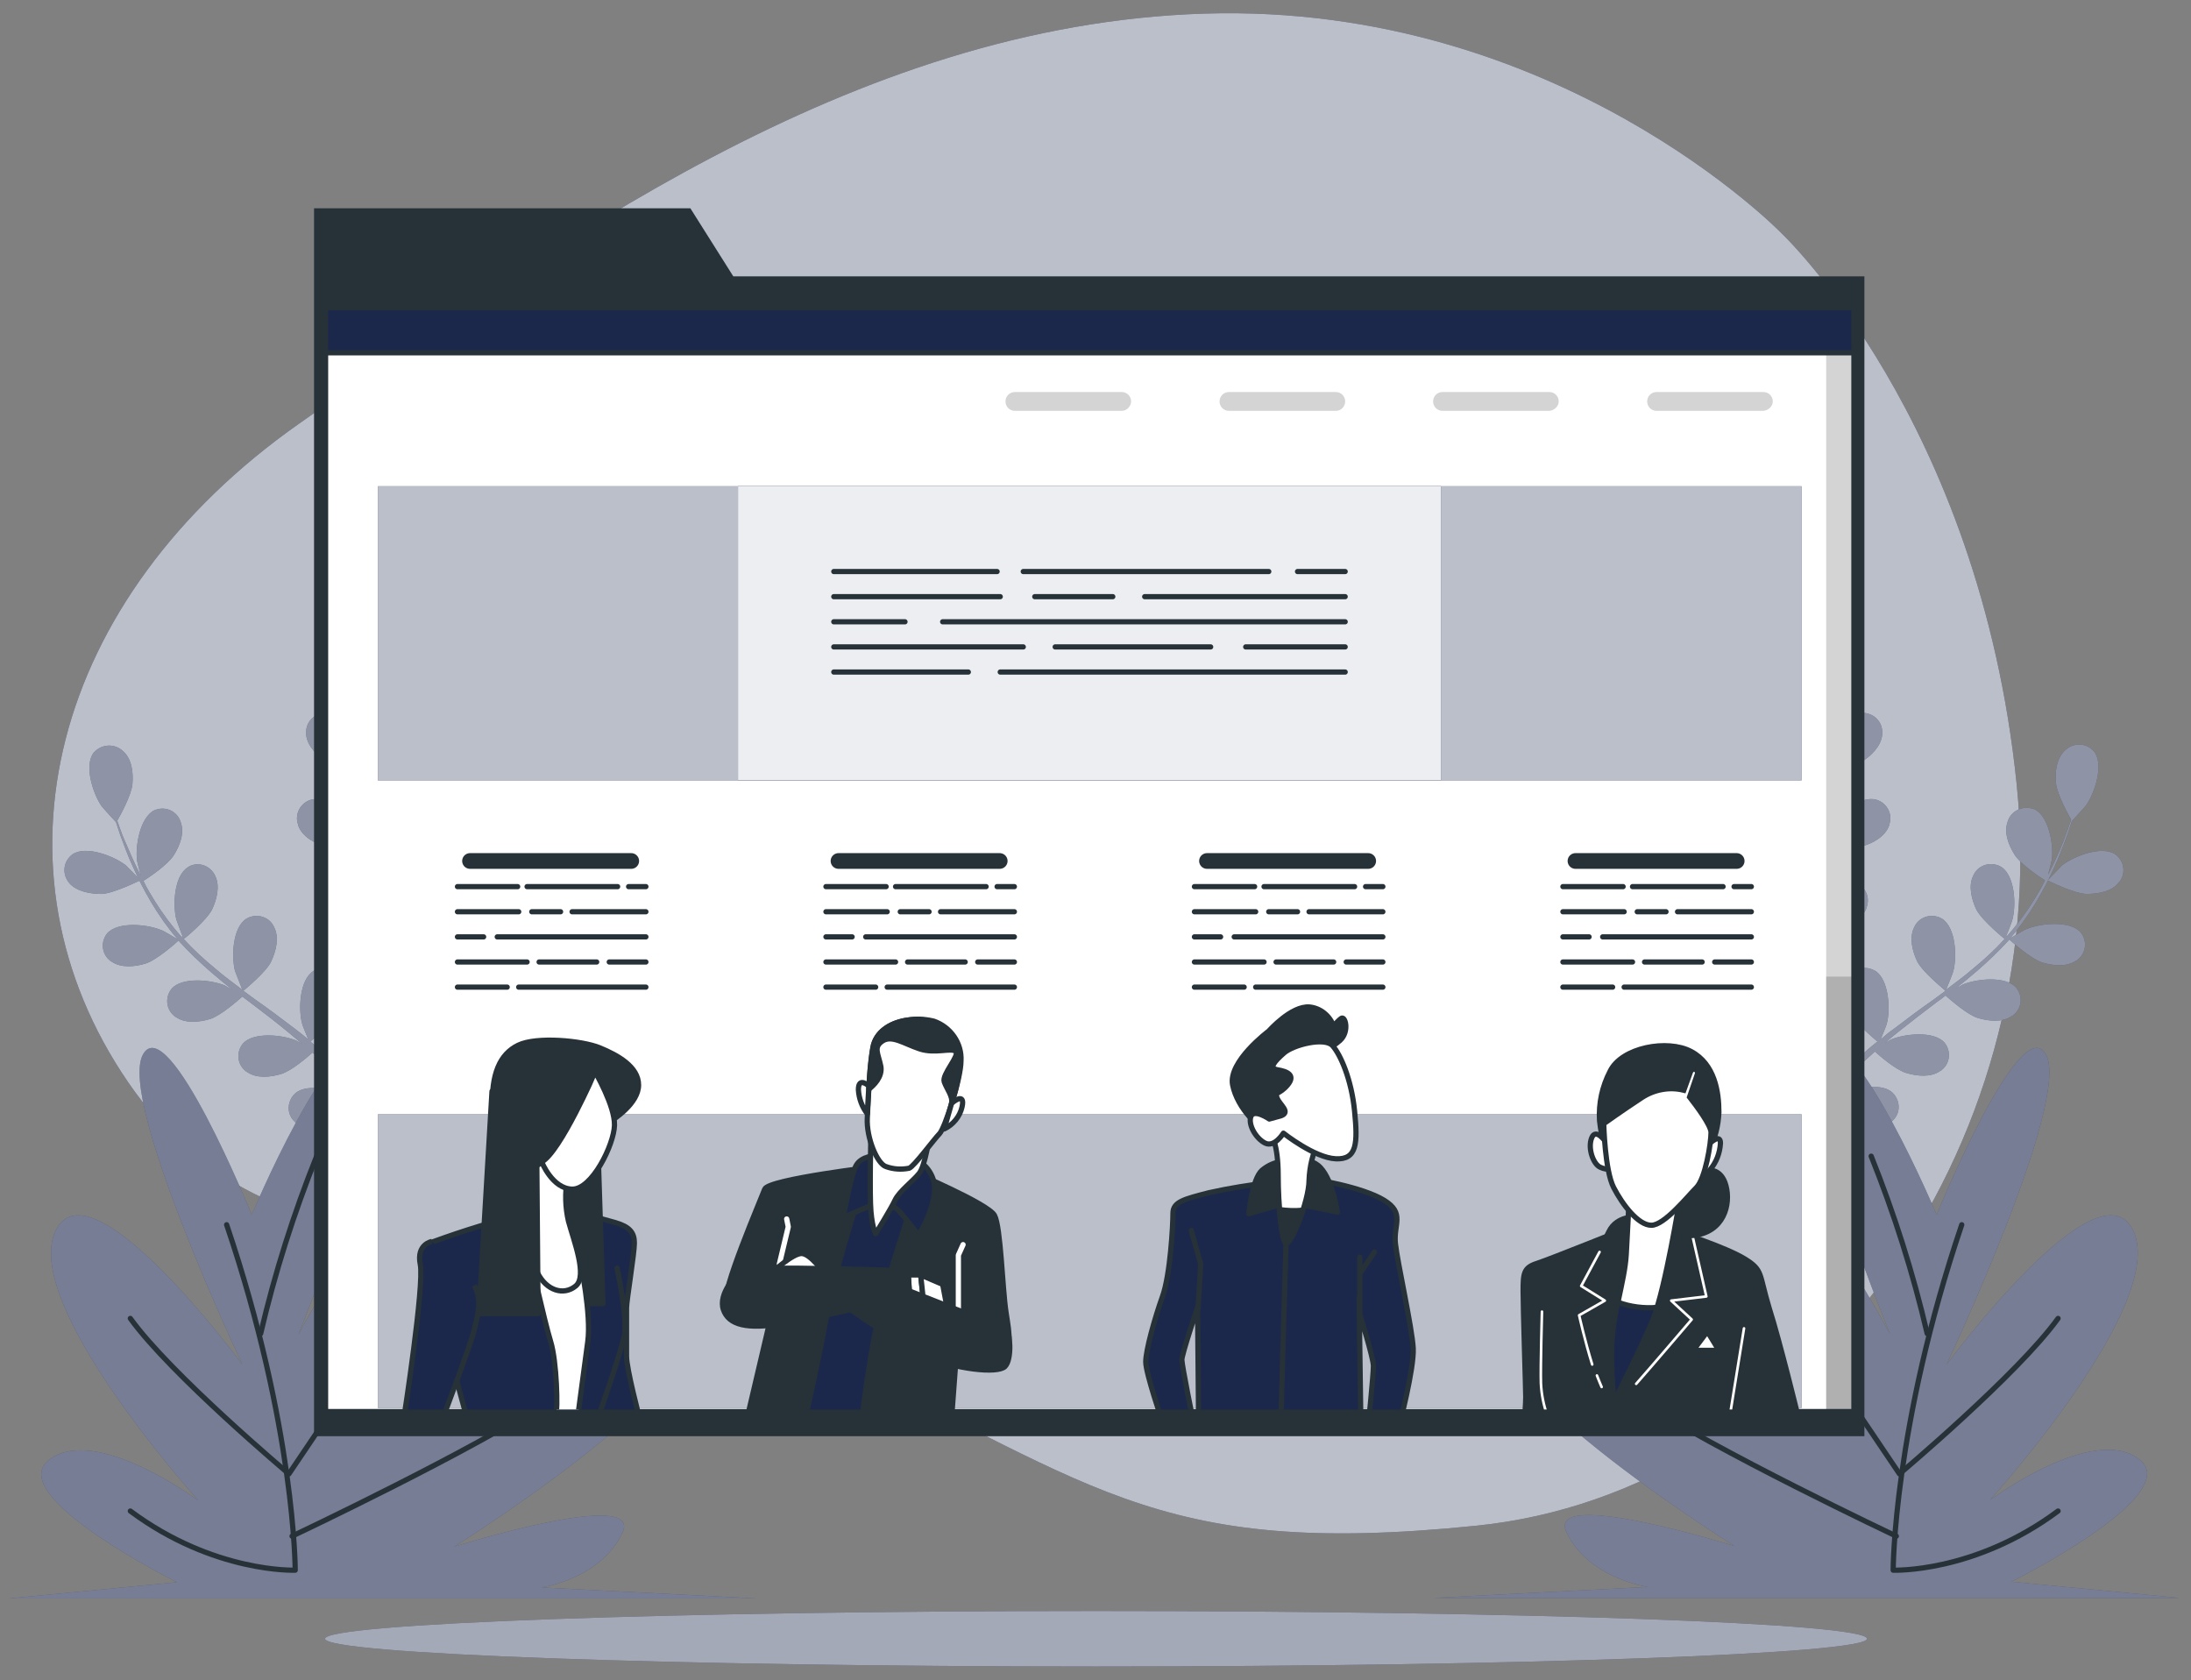 <?xml version="1.0" encoding="utf-8"?>
<!-- Generator: Adobe Illustrator 26.0.1, SVG Export Plug-In . SVG Version: 6.00 Build 0)  -->
<svg version="1.1" id="Layer_1" xmlns="http://www.w3.org/2000/svg" xmlns:xlink="http://www.w3.org/1999/xlink" x="0px" y="0px"
	 viewBox="0 0 418.6 321" style="enable-background:new 0 0 418.6 321;" xml:space="preserve">
<rect x="0" y="0" width="418.6" height="321" fill="#808080" stroke="none"/>
<style type="text/css">
	.st0{fill:#1C274C;}
	.st1{opacity:0.7;fill:#FFFFFF;enable-background:new    ;}
	.st2{opacity:0.6;fill:#FFFFFF;enable-background:new    ;}
	.st3{opacity:0.5;}
	.st4{fill:#FFFFFF;}
	.st5{opacity:0.4;fill:#FFFFFF;enable-background:new    ;}
	.st6{fill:none;stroke:#263238;stroke-linecap:round;stroke-linejoin:round;}
	.st7{fill:#263238;}
	.st8{clip-path:url(#SVGID_00000004508974975129193110000018114274811732532107_);}
	.st9{opacity:0.17;enable-background:new    ;}
	.st10{fill:#1C274C;stroke:#263238;stroke-miterlimit:10;}
	.st11{opacity:0.17;}
	.st12{fill:none;stroke:#263238;stroke-width:3;stroke-linecap:round;stroke-linejoin:round;}
	.st13{opacity:0.92;fill:#FFFFFF;enable-background:new    ;}
	.st14{clip-path:url(#SVGID_00000044869615090640985950000007961340283424576929_);}
	.st15{fill:#263238;stroke:#263238;stroke-linecap:round;stroke-linejoin:round;}
	.st16{fill:none;stroke:#FFFFFF;stroke-width:0.5;stroke-linecap:round;stroke-linejoin:round;}
	.st17{fill:#FFFFFF;stroke:#263238;stroke-miterlimit:10;}
	.st18{fill:#263238;stroke:#263238;stroke-miterlimit:10;}
	.st19{fill:#FFFFFF;stroke:#263238;stroke-linecap:round;stroke-linejoin:round;}
	.st20{clip-path:url(#SVGID_00000163063292214604882960000007897726667057634751_);}
	.st21{clip-path:url(#SVGID_00000136399640770703887560000011798850523592905894_);}
	.st22{fill:none;stroke:#FFFFFF;stroke-linecap:round;stroke-linejoin:round;}
	.st23{clip-path:url(#SVGID_00000016057749160283724970000012125237762235310002_);}
</style>
<g id="freepik--background-simple--inject-147">
	<path class="st0" d="M340.4,44.6c0,0-42.7-44.1-110.3-42S104.9,47.4,57.2,80.9s-60.5,85.4-32.7,125.9s71.9,23.5,128.1,49.8
		s66.8,41.3,129.5,34.9s110.3-71.9,103.2-141.6S340.4,44.6,340.4,44.6z"/>
	<path class="st1" d="M340.4,44.6c0,0-42.7-44.1-110.3-42S104.9,47.4,57.2,80.9s-60.5,85.4-32.7,125.9s71.9,23.5,128.1,49.8
		s66.8,41.3,129.5,34.9s110.3-71.9,103.2-141.6S340.4,44.6,340.4,44.6z"/>
</g>
<g id="freepik--Shadow--inject-147">
	<path class="st0" d="M356.7,313.1c0,2.9-66,5.3-147.3,5.3S62.1,316,62.1,313.1s66-5.3,147.3-5.3S356.7,310.1,356.7,313.1z"/>
	<path class="st2" d="M356.7,313.1c0,2.9-66,5.3-147.3,5.3S62.1,316,62.1,313.1s66-5.3,147.3-5.3S356.7,310.1,356.7,313.1z"/>
</g>
<g id="freepik--Plants--inject-147">
	<path class="st0" d="M70.1,147.5c0.1,0-0.7-3.7-0.8-4c-0.9-2.7-4.1-7.3-7.2-7.3c-2.1,0.1-3.7,1.8-3.6,3.8c0,0.1,0,0.3,0,0.4
		c0.2,2.2,2.2,4.1,4,5.2C64.6,146.9,70.1,147.5,70.1,147.5z"/>
	<path class="st0" d="M76.1,122.4c-2.9,1.1-4.4,6.5-4.3,9.3c0,0.2,0.6,4,0.6,4h0.1c-0.2,0.9-0.5,1.8-0.7,2.8c-0.4,1.9-0.9,4-1.3,6.4
		c-0.4,2.5-0.7,5.1-0.8,7.6c-0.2,2.9-0.1,5.7,0.3,8.6c0,0,0,0.1,0,0.1c-0.4-0.8-1.5-3.1-1.7-3.3c-1.5-2.3-5.9-6-8.9-5.1
		c-2,0.6-3.1,2.7-2.5,4.6c0,0.1,0.1,0.2,0.1,0.4c0.8,2.1,3.2,3.4,5.2,3.9c2.3,0.6,7.3-0.1,7.7-0.2c0.4,2.9,1.1,5.8,1.9,8.6
		c0.5,1.6,1,3.3,1.5,4.9c-0.3-0.7-0.7-1.3-0.7-1.4c-1.5-2.3-5.9-6-8.9-5.1c-2,0.6-3.1,2.7-2.5,4.6c0,0.1,0.1,0.2,0.1,0.4
		c0.8,2.1,3.2,3.4,5.2,3.9s6.4,0,7.5-0.1c0.2,0.6,0.4,1.2,0.6,1.9c1,3,2.1,6,3,8.9c0.3,1,0.6,2.1,0.9,3.1c-0.3-0.6-0.6-1.2-0.6-1.2
		c-1.5-2.4-5.9-6-8.9-5.1c-2,0.6-3.1,2.7-2.5,4.6c0,0.1,0.1,0.2,0.1,0.4c0.8,2.1,3.2,3.4,5.2,3.9s5.9,0.1,7.3-0.1
		c0.3,1.1,0.5,2.1,0.8,3.2c0.1,0.7,0.3,1.4,0.4,2.1l0.3,2.1c0.1,1.4,0.3,2.8,0.4,4.1c0.1,0.9,0.1,1.8,0.2,2.7c-0.3-1-1-3.1-1-3.2
		c-1.1-2.2-2.8-4.1-4.8-5.5c-0.1-0.3-0.2-0.5-0.4-0.7c-1.1-1.7-3.4-2.2-5.1-1.1c-0.1,0.1-0.2,0.1-0.3,0.2c-2.4,2-1.8,7.7-0.7,10.2
		c0.1,0.1,1,1.7,1.5,2.7l-1.3-1.6c-0.9-1.1-1.8-2.1-2.7-3.2c-0.5-0.5-1-1-1.5-1.6c-0.5-0.5-1.1-1-1.6-1.6c-1.3-1.2-2.6-2.4-4-3.5
		c0.9-0.8,4.2-3.5,5.2-5.4c0.9-1.9,1.6-4.5,0.6-6.5c-0.8-1.9-3-2.7-4.9-1.8c-0.1,0.1-0.2,0.1-0.3,0.2c-2.7,1.7-2.9,7.3-2.2,10
		c0,0.2,0.8,2.1,1.2,3.1c-0.8-0.7-1.7-1.4-2.5-2c-2.5-1.9-5-3.8-7.6-5.6l-2.3-1.7c0.3-0.3,4.3-3.5,5.3-5.6c0.9-1.9,1.6-4.5,0.6-6.5
		c-0.8-1.9-3-2.7-4.9-1.9c-0.1,0.1-0.2,0.1-0.4,0.2c-2.7,1.7-2.9,7.3-2.2,10c0.1,0.2,1.1,2.9,1.4,3.6c-1.7-1.3-3.4-2.5-5-3.9
		c-2.2-1.8-4.3-3.7-6.2-5.8c0.2-0.1,4.3-3.5,5.4-5.6c0.9-1.9,1.6-4.5,0.6-6.5c-0.9-1.9-3.1-2.7-4.9-1.8c-0.1,0.1-0.2,0.1-0.3,0.2
		c-2.7,1.7-2.9,7.3-2.2,10c0.1,0.2,0.8,2.3,1.2,3.2l-0.2,0.1c-1.9-2.1-3.6-4.4-5.1-6.8c-0.8-1.3-1.6-2.6-2.2-3.9
		c0.8-0.5,4.6-3,5.8-4.9s2.1-4.3,1.3-6.4c-0.6-1.9-2.7-3-4.7-2.3c-0.1,0-0.2,0.1-0.3,0.1c-2.8,1.4-3.7,7-3.3,9.7
		c0,0.1,0.4,1.7,0.7,2.8c-0.3-0.6-0.6-1.2-0.9-1.8c-1-2.1-1.8-4.1-2.6-5.9c-0.4-1-0.7-2-1-2.8c0.5-0.9,2.7-4.8,2.9-7
		s-0.1-4.8-1.8-6.3c-1.5-1.4-3.8-1.4-5.3,0c-0.1,0.1-0.2,0.2-0.3,0.3c-1.9,2.5-0.1,7.9,1.5,10.2c0.1,0.2,2.7,3,2.7,3v-0.1
		c0.3,0.9,0.6,1.8,0.9,2.7c0.7,1.8,1.4,3.9,2.4,6c1,2.3,2.2,4.6,3.5,6.8c1.5,2.5,3.1,4.8,5,7l0.1,0.1c-0.8-0.5-3-1.8-3.2-1.8
		c-2.6-1.1-8.2-1.7-10.3,0.6c-1.3,1.6-1.1,3.9,0.5,5.2c0.1,0.1,0.2,0.2,0.3,0.2c1.8,1.3,4.5,1,6.5,0.4c2.2-0.7,6-4.1,6.3-4.4
		c2,2.2,4.1,4.2,6.3,6.1c1.3,1.1,2.6,2.2,4,3.3c-0.7-0.4-1.3-0.7-1.4-0.8c-2.6-1.1-8.2-1.7-10.2,0.6c-1.3,1.6-1.1,3.9,0.5,5.2
		c0.1,0.1,0.2,0.2,0.3,0.2c1.8,1.3,4.5,1,6.5,0.4s5.3-3.5,6.2-4.3l1.6,1.2c2.5,1.9,5,3.8,7.4,5.8c0.8,0.7,1.7,1.4,2.5,2.1
		c-0.6-0.4-1.1-0.6-1.2-0.7c-2.6-1.1-8.2-1.7-10.2,0.6c-1.3,1.6-1.1,3.9,0.5,5.2c0.1,0.1,0.2,0.2,0.3,0.2c1.8,1.3,4.5,1,6.5,0.4
		s5-3.2,6-4.1c0.8,0.7,1.6,1.5,2.4,2.2c0.5,0.5,1,1,1.5,1.6l1.4,1.6c0.9,1.1,1.8,2.1,2.6,3.2c0.6,0.7,1.1,1.5,1.7,2.2
		c-0.8-0.7-2.5-2-2.7-2.1c-2.4-1.5-7.8-3-10.2-0.9c-1.5,1.4-1.7,3.7-0.3,5.2c0.1,0.1,0.2,0.2,0.3,0.3c1.6,1.5,4.3,1.7,6.4,1.4
		c2.3-0.4,6.4-3,6.9-3.4c0.9,1.2,1.8,2.3,2.6,3.4c2.8,3.8,4.9,7.1,6.4,9.5l0.2,0.2l1.9-0.9l-0.3-0.5c-1.6-2.3-3.8-5.6-6.7-9.4
		c-0.9-1.2-1.9-2.5-2.9-3.8c1.1-1.2,2.1-2.4,3-3.7c2.2,0.9,6.8,0.9,7.4,0.9c0.1,1.5,0.2,2.9,0.2,4.3c0.2,4.7,0.2,8.7,0.1,11.4
		c0,0.1,0,0.2,0,0.3l2.1-1c0-2.7-0.1-6.4-0.4-10.8c-0.1-1.5-0.2-3.1-0.4-4.8c0.6-0.1,5.4-1.4,7.1-2.8c1.6-1.3,3.4-3.4,3.3-5.6
		c0-2-1.6-3.7-3.7-3.7c-0.1,0-0.3,0-0.4,0c-3.1,0.4-5.7,5.4-6.2,8.2c0,0.2-0.2,2-0.2,3.1c-0.1-0.7-0.1-1.3-0.2-2
		c-0.1-1.4-0.3-2.7-0.5-4.2c-0.1-0.7-0.2-1.4-0.4-2.1s-0.3-1.5-0.4-2.2c-0.4-1.7-0.8-3.4-1.3-5.1c1.2-0.1,5.5-0.6,7.3-1.7
		s3.8-2.9,4.1-5.1c0.3-2-1.1-3.9-3.1-4.2c-0.1,0-0.3,0-0.4,0c-3.1-0.1-6.5,4.5-7.4,7.1c-0.1,0.2-0.5,2.1-0.7,3.2c-0.3-1-0.6-2-1-3.1
		c-1-3-2.1-5.9-3.2-8.9l-1-2.7c0.4,0,5.5-0.5,7.5-1.7c1.8-1,3.8-2.9,4.1-5.1c0.3-2-1-3.9-3.1-4.2c-0.1,0-0.3,0-0.4,0
		c-3.1-0.1-6.5,4.5-7.4,7.1c-0.1,0.2-0.7,3-0.8,3.8c-0.7-2-1.4-4-2-6c-0.8-2.7-1.5-5.5-2-8.2c0.2,0,5.5-0.5,7.6-1.7
		c1.8-1.1,3.8-2.9,4.1-5.1c0.3-2-1.1-3.9-3.1-4.2c-0.1,0-0.3,0-0.4,0c-3.1-0.1-6.5,4.5-7.4,7.1c-0.1,0.2-0.6,2.3-0.8,3.4h-0.2
		c-0.4-2.8-0.6-5.7-0.5-8.5c0-1.6,0.2-3.1,0.3-4.5c1,0,5.6,0,7.6-0.9s4.1-2.4,4.6-4.6c0.5-2-0.6-4-2.6-4.6c-0.1,0-0.3-0.1-0.4-0.1
		c-3.1-0.4-6.9,3.8-8.1,6.3c-0.1,0.1-0.6,1.6-0.9,2.7c0.1-0.7,0.1-1.3,0.2-2c0.3-2.4,0.8-4.5,1.2-6.4c0.2-1.1,0.5-2,0.7-2.9
		c1-0.5,4.9-2.6,6.3-4.2s2.5-4.1,2-6.2c-0.4-2-2.4-3.3-4.4-2.9C76.4,122.3,76.3,122.4,76.1,122.4z"/>
	<path class="st0" d="M19.4,170.8c2.4-0.1,7.3-2.6,7.4-2.6s-2.6-2.7-2.8-2.9c-2.2-1.7-7.5-3.8-10.1-2.1c-1.7,1.2-2.1,3.5-0.9,5.2
		c0.1,0.1,0.2,0.2,0.2,0.3C14.7,170.4,17.4,170.8,19.4,170.8z"/>
	<g class="st3">
		<path class="st4" d="M70.1,147.5c0.1,0-0.7-3.7-0.8-4c-0.9-2.7-4.1-7.3-7.2-7.3c-2.1,0.1-3.7,1.8-3.6,3.8c0,0.1,0,0.3,0,0.4
			c0.2,2.2,2.2,4.1,4,5.2C64.6,146.9,70.1,147.5,70.1,147.5z"/>
		<path class="st4" d="M76.1,122.4c-2.9,1.1-4.4,6.5-4.3,9.3c0,0.2,0.6,4,0.6,4h0.1c-0.2,0.9-0.5,1.8-0.7,2.8
			c-0.4,1.9-0.9,4-1.3,6.4c-0.4,2.5-0.7,5.1-0.8,7.6c-0.2,2.9-0.1,5.7,0.3,8.6c0,0,0,0.1,0,0.1c-0.4-0.8-1.5-3.1-1.7-3.3
			c-1.5-2.3-5.9-6-8.9-5.1c-2,0.6-3.1,2.7-2.5,4.6c0,0.1,0.1,0.2,0.1,0.4c0.8,2.1,3.2,3.4,5.2,3.9c2.3,0.6,7.3-0.1,7.7-0.2
			c0.4,2.9,1.1,5.8,1.9,8.6c0.5,1.6,1,3.3,1.5,4.9c-0.3-0.7-0.7-1.3-0.7-1.4c-1.5-2.3-5.9-6-8.9-5.1c-2,0.6-3.1,2.7-2.5,4.6
			c0,0.1,0.1,0.2,0.1,0.4c0.8,2.1,3.2,3.4,5.2,3.9s6.4,0,7.5-0.1c0.2,0.6,0.4,1.2,0.6,1.9c1,3,2.1,6,3,8.9c0.3,1,0.6,2.1,0.9,3.1
			c-0.3-0.6-0.6-1.2-0.6-1.2c-1.5-2.4-5.9-6-8.9-5.1c-2,0.6-3.1,2.7-2.5,4.6c0,0.1,0.1,0.2,0.1,0.4c0.8,2.1,3.2,3.4,5.2,3.9
			s5.9,0.1,7.3-0.1c0.3,1.1,0.5,2.1,0.8,3.2c0.1,0.7,0.3,1.4,0.4,2.1l0.3,2.1c0.1,1.4,0.3,2.8,0.4,4.1c0.1,0.9,0.1,1.8,0.2,2.7
			c-0.3-1-1-3.1-1-3.2c-1.1-2.2-2.8-4.1-4.8-5.5c-0.1-0.3-0.2-0.5-0.4-0.7c-1.1-1.7-3.4-2.2-5.1-1.1c-0.1,0.1-0.2,0.1-0.3,0.2
			c-2.4,2-1.8,7.7-0.7,10.2c0.1,0.1,1,1.7,1.5,2.7l-1.3-1.6c-0.9-1.1-1.8-2.1-2.7-3.2c-0.5-0.5-1-1-1.5-1.6c-0.5-0.5-1.1-1-1.6-1.6
			c-1.3-1.2-2.6-2.4-4-3.5c0.9-0.8,4.2-3.5,5.2-5.4c0.9-1.9,1.6-4.5,0.6-6.5c-0.8-1.9-3-2.7-4.9-1.8c-0.1,0.1-0.2,0.1-0.3,0.2
			c-2.7,1.7-2.9,7.3-2.2,10c0,0.2,0.8,2.1,1.2,3.1c-0.8-0.7-1.7-1.4-2.5-2c-2.5-1.9-5-3.8-7.6-5.6l-2.3-1.7c0.3-0.3,4.3-3.5,5.3-5.6
			c0.9-1.9,1.6-4.5,0.6-6.5c-0.8-1.9-3-2.7-4.9-1.9c-0.1,0.1-0.2,0.1-0.4,0.2c-2.7,1.7-2.9,7.3-2.2,10c0.1,0.2,1.1,2.9,1.4,3.6
			c-1.7-1.3-3.4-2.5-5-3.9c-2.2-1.8-4.3-3.7-6.2-5.8c0.2-0.1,4.3-3.5,5.4-5.6c0.9-1.9,1.6-4.5,0.6-6.5c-0.9-1.9-3.1-2.7-4.9-1.8
			c-0.1,0.1-0.2,0.1-0.3,0.2c-2.7,1.7-2.9,7.3-2.2,10c0.1,0.2,0.8,2.3,1.2,3.2l-0.2,0.1c-1.9-2.1-3.6-4.4-5.1-6.8
			c-0.8-1.3-1.6-2.6-2.2-3.9c0.8-0.5,4.6-3,5.8-4.9s2.1-4.3,1.3-6.4c-0.6-1.9-2.7-3-4.7-2.3c-0.1,0-0.2,0.1-0.3,0.1
			c-2.8,1.4-3.7,7-3.3,9.7c0,0.1,0.4,1.7,0.7,2.8c-0.3-0.6-0.6-1.2-0.9-1.8c-1-2.1-1.8-4.1-2.6-5.9c-0.4-1-0.7-2-1-2.8
			c0.5-0.9,2.7-4.8,2.9-7s-0.1-4.8-1.8-6.3c-1.5-1.4-3.8-1.4-5.3,0c-0.1,0.1-0.2,0.2-0.3,0.3c-1.9,2.5-0.1,7.9,1.5,10.2
			c0.1,0.2,2.7,3,2.7,3v-0.1c0.3,0.9,0.6,1.8,0.9,2.7c0.7,1.8,1.4,3.9,2.4,6c1,2.3,2.2,4.6,3.5,6.8c1.5,2.5,3.1,4.8,5,7l0.1,0.1
			c-0.8-0.5-3-1.8-3.2-1.8c-2.6-1.1-8.2-1.7-10.3,0.6c-1.3,1.6-1.1,3.9,0.5,5.2c0.1,0.1,0.2,0.2,0.3,0.2c1.8,1.3,4.5,1,6.5,0.4
			c2.2-0.7,6-4.1,6.3-4.4c2,2.2,4.1,4.2,6.3,6.1c1.3,1.1,2.6,2.2,4,3.3c-0.7-0.4-1.3-0.7-1.4-0.8c-2.6-1.1-8.2-1.7-10.2,0.6
			c-1.3,1.6-1.1,3.9,0.5,5.2c0.1,0.1,0.2,0.2,0.3,0.2c1.8,1.3,4.5,1,6.5,0.4s5.3-3.5,6.2-4.3l1.6,1.2c2.5,1.9,5,3.8,7.4,5.8
			c0.8,0.7,1.7,1.4,2.5,2.1c-0.6-0.4-1.1-0.6-1.2-0.7c-2.6-1.1-8.2-1.7-10.2,0.6c-1.3,1.6-1.1,3.9,0.5,5.2c0.1,0.1,0.2,0.2,0.3,0.2
			c1.8,1.3,4.5,1,6.5,0.4s5-3.2,6-4.1c0.8,0.7,1.6,1.5,2.4,2.2c0.5,0.5,1,1,1.5,1.6l1.4,1.6c0.9,1.1,1.8,2.1,2.6,3.2
			c0.6,0.7,1.1,1.5,1.7,2.2c-0.8-0.7-2.5-2-2.7-2.1c-2.4-1.5-7.8-3-10.2-0.9c-1.5,1.4-1.7,3.7-0.3,5.2c0.1,0.1,0.2,0.2,0.3,0.3
			c1.6,1.5,4.3,1.7,6.4,1.4c2.3-0.4,6.4-3,6.9-3.4c0.9,1.2,1.8,2.3,2.6,3.4c2.8,3.8,4.9,7.1,6.4,9.5l0.2,0.2l1.9-0.9l-0.3-0.5
			c-1.6-2.3-3.8-5.6-6.7-9.4c-0.9-1.2-1.9-2.5-2.9-3.8c1.1-1.2,2.1-2.4,3-3.7c2.2,0.9,6.8,0.9,7.4,0.9c0.1,1.5,0.2,2.9,0.2,4.3
			c0.2,4.7,0.2,8.7,0.1,11.4c0,0.1,0,0.2,0,0.3l2.1-1c0-2.7-0.1-6.4-0.4-10.8c-0.1-1.5-0.2-3.1-0.4-4.8c0.6-0.1,5.4-1.4,7.1-2.8
			c1.6-1.3,3.4-3.4,3.3-5.6c0-2-1.6-3.7-3.7-3.7c-0.1,0-0.3,0-0.4,0c-3.1,0.4-5.7,5.4-6.2,8.2c0,0.2-0.2,2-0.2,3.1
			c-0.1-0.7-0.1-1.3-0.2-2c-0.1-1.4-0.3-2.7-0.5-4.2c-0.1-0.7-0.2-1.4-0.4-2.1s-0.3-1.5-0.4-2.2c-0.4-1.7-0.8-3.4-1.3-5.1
			c1.2-0.1,5.5-0.6,7.3-1.7s3.8-2.9,4.1-5.1c0.3-2-1.1-3.9-3.1-4.2c-0.1,0-0.3,0-0.4,0c-3.1-0.1-6.5,4.5-7.4,7.1
			c-0.1,0.2-0.5,2.1-0.7,3.2c-0.3-1-0.6-2-1-3.1c-1-3-2.1-5.9-3.2-8.9l-1-2.7c0.4,0,5.5-0.5,7.5-1.7c1.8-1,3.8-2.9,4.1-5.1
			c0.3-2-1-3.9-3.1-4.2c-0.1,0-0.3,0-0.4,0c-3.1-0.1-6.5,4.5-7.4,7.1c-0.1,0.2-0.7,3-0.8,3.8c-0.7-2-1.4-4-2-6
			c-0.8-2.7-1.5-5.5-2-8.2c0.2,0,5.5-0.5,7.6-1.7c1.8-1.1,3.8-2.9,4.1-5.1c0.3-2-1.1-3.9-3.1-4.2c-0.1,0-0.3,0-0.4,0
			c-3.1-0.1-6.5,4.5-7.4,7.1c-0.1,0.2-0.6,2.3-0.8,3.4h-0.2c-0.4-2.8-0.6-5.7-0.5-8.5c0-1.6,0.2-3.1,0.3-4.5c1,0,5.6,0,7.6-0.9
			s4.1-2.4,4.6-4.6c0.5-2-0.6-4-2.6-4.6c-0.1,0-0.3-0.1-0.4-0.1c-3.1-0.4-6.9,3.8-8.1,6.3c-0.1,0.1-0.6,1.6-0.9,2.7
			c0.1-0.7,0.1-1.3,0.2-2c0.3-2.4,0.8-4.5,1.2-6.4c0.2-1.1,0.5-2,0.7-2.9c1-0.5,4.9-2.6,6.3-4.2s2.5-4.1,2-6.2
			c-0.4-2-2.4-3.3-4.4-2.9C76.4,122.3,76.3,122.4,76.1,122.4z"/>
		<path class="st4" d="M19.4,170.8c2.4-0.1,7.3-2.6,7.4-2.6s-2.6-2.7-2.8-2.9c-2.2-1.7-7.5-3.8-10.1-2.1c-1.7,1.2-2.1,3.5-0.9,5.2
			c0.1,0.1,0.2,0.2,0.2,0.3C14.7,170.4,17.4,170.8,19.4,170.8z"/>
	</g>
	<path class="st0" d="M48.1,232.1c0,0,14.9-35.8,23.2-34.3S57,255,57,255s26.2-49.4,44-49.4s-6.5,54.5-29.1,72.7
		c0,0,35.7-38.4,56.5-30.1c20.8,8.3-41.6,47.3-41.6,47.3s36.3-11.4,32.1-2.6s-15.4,10.4-15.4,10.4l41,2.1H1.7l32.1-3.1
		c0,0-33.3-16.6-24.4-23.4s28.5,7.8,28.5,7.8S4,249.2,10.6,235.2s35.7,25.5,35.7,25.5s-23.8-50.4-19-59.2S48.1,232.1,48.1,232.1z"/>
	<path class="st5" d="M48.1,232.1c0,0,14.9-35.8,23.2-34.3S57,255,57,255s26.2-49.4,44-49.4s-6.5,54.5-29.1,72.7
		c0,0,35.7-38.4,56.5-30.1c20.8,8.3-41.6,47.3-41.6,47.3s36.3-11.4,32.1-2.6s-15.4,10.4-15.4,10.4l41,2.1H1.7l32.1-3.1
		c0,0-33.3-16.6-24.4-23.4s28.5,7.8,28.5,7.8S4,249.2,10.6,235.2s35.7,25.5,35.7,25.5s-23.8-50.4-19-59.2S48.1,232.1,48.1,232.1z"/>
	<path class="st6" d="M43.3,234c13.1,38.7,13.1,66,13.1,66s-15.5,0.6-31.5-11.3"/>
	<path class="st6" d="M49.8,254.8c2.7-11.6,6.3-22.9,10.7-33.9"/>
	<path class="st6" d="M88.5,232.2l-33.3,49.4c0,0-22.6-19-30.3-29.7"/>
	<path class="st6" d="M55.8,293.5c0,0,35.1-16.6,49.4-26.2"/>
	<path class="st0" d="M348,147.5c-0.1,0,0.7-3.7,0.8-4c0.9-2.7,4.1-7.3,7.2-7.3c2.1,0.1,3.7,1.8,3.6,3.8c0,0.1,0,0.3,0,0.4
		c-0.2,2.2-2.2,4.1-4,5.2C353.5,146.9,348,147.5,348,147.5z"/>
	<path class="st0" d="M341.9,122.4c3,1.1,4.4,6.5,4.3,9.3c0,0.2-0.6,4-0.6,4h-0.1c0.2,0.9,0.5,1.8,0.7,2.8c0.4,1.9,0.9,4,1.3,6.4
		c0.4,2.5,0.7,5.1,0.8,7.6c0.2,2.9,0.1,5.7-0.3,8.6c0,0,0,0.1,0,0.1c0.4-0.8,1.5-3.1,1.6-3.3c1.5-2.3,5.9-6,8.9-5.1
		c2,0.6,3.1,2.7,2.5,4.6c0,0.1-0.1,0.3-0.1,0.4c-0.8,2.1-3.2,3.4-5.2,3.9c-2.3,0.6-7.3-0.1-7.7-0.2c-0.4,2.9-1.1,5.8-1.9,8.6
		c-0.5,1.6-1,3.3-1.5,4.9c0.4-0.7,0.7-1.3,0.7-1.4c1.5-2.3,5.9-6,8.9-5.1c2,0.6,3.1,2.7,2.5,4.6c0,0.1-0.1,0.3-0.1,0.4
		c-0.8,2.1-3.2,3.4-5.2,3.9s-6.4,0-7.5-0.1l-0.6,1.9c-1,3-2.1,6-3,8.9c-0.3,1-0.6,2.1-0.9,3.1c0.3-0.6,0.6-1.2,0.6-1.2
		c1.5-2.4,5.9-6,8.9-5.1c2,0.6,3.1,2.7,2.5,4.6c0,0.1-0.1,0.2-0.1,0.4c-0.8,2.1-3.2,3.4-5.2,3.9s-5.9,0.1-7.3-0.1
		c-0.3,1.1-0.5,2.1-0.7,3.2c-0.1,0.7-0.3,1.4-0.4,2.1l-0.3,2.1c-0.1,1.4-0.3,2.8-0.4,4.1c-0.1,0.9-0.1,1.8-0.2,2.7
		c0.3-1,1-3.1,1-3.2c1.1-2.2,2.8-4.1,4.8-5.5c0.1-0.3,0.3-0.5,0.4-0.7c1.1-1.7,3.4-2.2,5.1-1.1c0.1,0.1,0.2,0.2,0.3,0.2
		c2.4,2,1.8,7.7,0.7,10.2c-0.1,0.1-1,1.7-1.5,2.7c0.4-0.5,0.8-1,1.3-1.6c0.9-1.1,1.8-2.1,2.7-3.2l1.5-1.6c0.5-0.5,1.1-1,1.6-1.6
		c1.2-1.2,2.6-2.4,4-3.5c-0.9-0.8-4.2-3.5-5.1-5.4s-1.6-4.5-0.6-6.5c0.8-1.9,3-2.7,4.9-1.8c0.1,0.1,0.2,0.1,0.4,0.2
		c2.6,1.7,2.9,7.3,2.2,10c0,0.2-0.8,2.1-1.2,3.1c0.8-0.7,1.6-1.4,2.5-2c2.5-1.9,5-3.8,7.6-5.6l2.3-1.7c-0.3-0.3-4.3-3.5-5.4-5.6
		c-0.9-1.9-1.6-4.5-0.6-6.5c0.8-1.9,3-2.7,4.9-1.9c0.1,0.1,0.2,0.1,0.4,0.2c2.7,1.7,2.9,7.3,2.2,10c0,0.2-1.1,2.9-1.4,3.6
		c1.7-1.3,3.4-2.5,5-3.9c2.2-1.8,4.3-3.7,6.2-5.8c-0.1-0.1-4.3-3.5-5.4-5.6c-0.9-1.9-1.6-4.5-0.6-6.5c0.8-1.9,3-2.7,4.9-1.9
		c0.1,0.1,0.2,0.1,0.4,0.2c2.7,1.7,2.9,7.3,2.2,10c0,0.2-0.8,2.3-1.2,3.2c0,0,0.1,0.1,0.1,0.1c1.9-2.1,3.6-4.4,5.1-6.8
		c0.8-1.3,1.6-2.6,2.2-3.9c-0.8-0.5-4.6-3-5.8-4.9s-2.1-4.3-1.3-6.4c0.6-1.9,2.7-3,4.7-2.4c0.1,0,0.2,0.1,0.4,0.1
		c2.8,1.4,3.7,7,3.3,9.7c0,0.1-0.4,1.7-0.7,2.8c0.3-0.6,0.6-1.2,0.9-1.8c1-2.1,1.9-4.1,2.5-5.9c0.4-1,0.7-2,1-2.8
		c-0.5-0.9-2.7-4.8-2.9-7s0.1-4.8,1.8-6.3c1.5-1.4,3.8-1.4,5.2,0c0.1,0.1,0.2,0.2,0.3,0.3c1.9,2.5,0.1,7.9-1.5,10.2
		c-0.1,0.2-2.7,3-2.7,3v-0.1c-0.3,0.9-0.6,1.8-0.9,2.7c-0.7,1.8-1.4,3.9-2.4,6c-1,2.3-2.2,4.6-3.5,6.8c-1.5,2.5-3.1,4.8-5,7
		l-0.1,0.1c0.8-0.5,3-1.8,3.2-1.8c2.6-1.1,8.2-1.7,10.3,0.6c1.3,1.6,1.1,3.9-0.5,5.2c-0.1,0.1-0.2,0.2-0.3,0.2
		c-1.8,1.3-4.5,1-6.5,0.4c-2.2-0.7-6-4.1-6.3-4.4c-2,2.2-4.1,4.2-6.3,6.1c-1.3,1.1-2.6,2.2-4,3.3c0.7-0.4,1.3-0.7,1.4-0.8
		c2.6-1.1,8.2-1.7,10.2,0.6c1.3,1.6,1.1,3.9-0.5,5.2c-0.1,0.1-0.2,0.2-0.3,0.2c-1.8,1.3-4.5,1-6.5,0.4s-5.3-3.5-6.2-4.3
		c-0.5,0.4-1,0.8-1.6,1.2c-2.5,1.9-5,3.8-7.5,5.8c-0.9,0.7-1.7,1.4-2.5,2.1l1.2-0.7c2.6-1.1,8.2-1.7,10.2,0.6
		c1.3,1.6,1.1,3.9-0.5,5.2c-0.1,0.1-0.2,0.2-0.3,0.2c-1.8,1.3-4.5,1-6.5,0.4s-5-3.2-6-4.1c-0.8,0.7-1.6,1.5-2.4,2.2
		c-0.5,0.5-1,1-1.5,1.6l-1.4,1.6c-0.9,1.1-1.8,2.1-2.6,3.2c-0.6,0.7-1.1,1.5-1.7,2.2c0.8-0.7,2.5-2,2.7-2.1c2.4-1.5,7.8-3,10.2-0.9
		c1.5,1.4,1.7,3.7,0.3,5.2c-0.1,0.1-0.2,0.2-0.3,0.3c-1.6,1.5-4.3,1.7-6.4,1.4c-2.3-0.4-6.4-3-6.9-3.4c-0.9,1.2-1.8,2.3-2.6,3.4
		c-2.8,3.8-4.9,7.1-6.4,9.5c0,0.1-0.1,0.2-0.1,0.2l-1.9-0.9l0.3-0.5c1.5-2.3,3.8-5.6,6.7-9.4c0.9-1.2,1.9-2.5,2.9-3.8
		c-1.1-1.2-2.1-2.4-3-3.7c-2.2,0.9-6.8,0.9-7.4,0.9c-0.1,1.5-0.2,2.9-0.2,4.3c-0.2,4.7-0.2,8.7-0.1,11.4v0.3l-2.1-1
		c0-2.7,0.1-6.4,0.4-10.8c0.1-1.5,0.2-3.1,0.4-4.8c-0.6-0.1-5.4-1.4-7.2-2.8c-1.6-1.3-3.4-3.4-3.3-5.6c0-2,1.6-3.7,3.7-3.7
		c0.1,0,0.3,0,0.4,0c3.1,0.4,5.7,5.4,6.2,8.2c0,0.2,0.2,2,0.2,3.1c0.1-0.7,0.1-1.3,0.2-2c0.1-1.4,0.3-2.7,0.5-4.2
		c0.1-0.7,0.2-1.4,0.3-2.1s0.3-1.5,0.5-2.2c0.4-1.7,0.8-3.4,1.4-5.1c-1.2-0.1-5.5-0.6-7.3-1.7s-3.8-2.9-4.1-5.1
		c-0.3-2,1-3.9,3.1-4.2c0.1,0,0.3,0,0.4,0c3.1-0.1,6.5,4.5,7.4,7.1c0.1,0.2,0.5,2.1,0.7,3.2c0.3-1,0.6-2,1-3.1c1-3,2.1-5.9,3.2-8.9
		c0.3-0.9,0.7-1.8,1-2.7c-0.4,0-5.5-0.5-7.5-1.7c-1.8-1-3.8-2.9-4.1-5.1c-0.3-2,1.1-3.9,3.1-4.2c0.1,0,0.3,0,0.4,0
		c3.1-0.1,6.5,4.5,7.4,7.1c0.1,0.2,0.7,3,0.8,3.8c0.7-2,1.4-4,2-6c0.8-2.7,1.5-5.5,2-8.2c-0.2,0-5.5-0.5-7.6-1.7
		c-1.8-1.1-3.8-2.9-4.1-5.1c-0.3-2,1-3.9,3.1-4.2c0.1,0,0.3,0,0.4,0c3.1-0.1,6.5,4.5,7.4,7.1c0.1,0.2,0.6,2.3,0.8,3.4h0.2
		c0.4-2.8,0.6-5.7,0.5-8.5c0-1.6-0.1-3.1-0.3-4.5c-1,0-5.5,0-7.5-0.9s-4.1-2.4-4.6-4.6c-0.5-2,0.6-4,2.6-4.6c0.1,0,0.3-0.1,0.4-0.1
		c3.1-0.4,6.9,3.8,8.1,6.3c0.1,0.1,0.6,1.6,0.9,2.7c-0.1-0.7-0.1-1.3-0.2-2c-0.3-2.4-0.8-4.5-1.1-6.4c-0.2-1.1-0.5-2-0.7-2.9
		c-1-0.5-4.9-2.6-6.3-4.2s-2.5-4.1-2-6.2c0.5-2,2.4-3.3,4.4-2.8C341.7,122.3,341.8,122.4,341.9,122.4z"/>
	<path class="st0" d="M398.6,170.8c-2.5-0.1-7.4-2.6-7.4-2.6s2.6-2.7,2.8-2.9c2.2-1.7,7.5-3.8,10.1-2.1c1.7,1.2,2.1,3.5,0.9,5.2
		c-0.1,0.1-0.2,0.2-0.3,0.3C403.4,170.4,400.7,170.8,398.6,170.8z"/>
	<g class="st3">
		<path class="st4" d="M348,147.5c-0.1,0,0.7-3.7,0.8-4c0.9-2.7,4.1-7.3,7.2-7.3c2.1,0.1,3.7,1.8,3.6,3.8c0,0.1,0,0.3,0,0.4
			c-0.2,2.2-2.2,4.1-4,5.2C353.5,146.9,348,147.5,348,147.5z"/>
		<path class="st4" d="M341.9,122.4c3,1.1,4.4,6.5,4.3,9.3c0,0.2-0.6,4-0.6,4h-0.1c0.2,0.9,0.5,1.8,0.7,2.8c0.4,1.9,0.9,4,1.3,6.4
			c0.4,2.5,0.7,5.1,0.8,7.6c0.2,2.9,0.1,5.7-0.3,8.6c0,0,0,0.1,0,0.1c0.4-0.8,1.5-3.1,1.6-3.3c1.5-2.3,5.9-6,8.9-5.1
			c2,0.6,3.1,2.7,2.5,4.6c0,0.1-0.1,0.3-0.1,0.4c-0.8,2.1-3.2,3.4-5.2,3.9c-2.3,0.6-7.3-0.1-7.7-0.2c-0.4,2.9-1.1,5.8-1.9,8.6
			c-0.5,1.6-1,3.3-1.5,4.9c0.4-0.7,0.7-1.3,0.7-1.4c1.5-2.3,5.9-6,8.9-5.1c2,0.6,3.1,2.7,2.5,4.6c0,0.1-0.1,0.3-0.1,0.4
			c-0.8,2.1-3.2,3.4-5.2,3.9s-6.4,0-7.5-0.1l-0.6,1.9c-1,3-2.1,6-3,8.9c-0.3,1-0.6,2.1-0.9,3.1c0.3-0.6,0.6-1.2,0.6-1.2
			c1.5-2.4,5.9-6,8.9-5.1c2,0.6,3.1,2.7,2.5,4.6c0,0.1-0.1,0.2-0.1,0.4c-0.8,2.1-3.2,3.4-5.2,3.9s-5.9,0.1-7.3-0.1
			c-0.3,1.1-0.5,2.1-0.7,3.2c-0.1,0.7-0.3,1.4-0.4,2.1l-0.3,2.1c-0.1,1.4-0.3,2.8-0.4,4.1c-0.1,0.9-0.1,1.8-0.2,2.7
			c0.3-1,1-3.1,1-3.2c1.1-2.2,2.8-4.1,4.8-5.5c0.1-0.3,0.3-0.5,0.4-0.7c1.1-1.7,3.4-2.2,5.1-1.1c0.1,0.1,0.2,0.2,0.3,0.2
			c2.4,2,1.8,7.7,0.7,10.2c-0.1,0.1-1,1.7-1.5,2.7c0.4-0.5,0.8-1,1.3-1.6c0.9-1.1,1.8-2.1,2.7-3.2l1.5-1.6c0.5-0.5,1.1-1,1.6-1.6
			c1.2-1.2,2.6-2.4,4-3.5c-0.9-0.8-4.2-3.5-5.1-5.4s-1.6-4.5-0.6-6.5c0.8-1.9,3-2.7,4.9-1.8c0.1,0.1,0.2,0.1,0.4,0.2
			c2.6,1.7,2.9,7.3,2.2,10c0,0.2-0.8,2.1-1.2,3.1c0.8-0.7,1.6-1.4,2.5-2c2.5-1.9,5-3.8,7.6-5.6l2.3-1.7c-0.3-0.3-4.3-3.5-5.4-5.6
			c-0.9-1.9-1.6-4.5-0.6-6.5c0.8-1.9,3-2.7,4.9-1.9c0.1,0.1,0.2,0.1,0.4,0.2c2.7,1.7,2.9,7.3,2.2,10c0,0.2-1.1,2.9-1.4,3.6
			c1.7-1.3,3.4-2.5,5-3.9c2.2-1.8,4.3-3.7,6.2-5.8c-0.1-0.1-4.3-3.5-5.4-5.6c-0.9-1.9-1.6-4.5-0.6-6.5c0.8-1.9,3-2.7,4.9-1.9
			c0.1,0.1,0.2,0.1,0.4,0.2c2.7,1.7,2.9,7.3,2.2,10c0,0.2-0.8,2.3-1.2,3.2c0,0,0.1,0.1,0.1,0.1c1.9-2.1,3.6-4.4,5.1-6.8
			c0.8-1.3,1.6-2.6,2.2-3.9c-0.8-0.5-4.6-3-5.8-4.9s-2.1-4.3-1.3-6.4c0.6-1.9,2.7-3,4.7-2.4c0.1,0,0.2,0.1,0.4,0.1
			c2.8,1.4,3.7,7,3.3,9.7c0,0.1-0.4,1.7-0.7,2.8c0.3-0.6,0.6-1.2,0.9-1.8c1-2.1,1.9-4.1,2.5-5.9c0.4-1,0.7-2,1-2.8
			c-0.5-0.9-2.7-4.8-2.9-7s0.1-4.8,1.8-6.3c1.5-1.4,3.8-1.4,5.2,0c0.1,0.1,0.2,0.2,0.3,0.3c1.9,2.5,0.1,7.9-1.5,10.2
			c-0.1,0.2-2.7,3-2.7,3v-0.1c-0.3,0.9-0.6,1.8-0.9,2.7c-0.7,1.8-1.4,3.9-2.4,6c-1,2.3-2.2,4.6-3.5,6.8c-1.5,2.5-3.1,4.8-5,7
			l-0.1,0.1c0.8-0.5,3-1.8,3.2-1.8c2.6-1.1,8.2-1.7,10.3,0.6c1.3,1.6,1.1,3.9-0.5,5.2c-0.1,0.1-0.2,0.2-0.3,0.2
			c-1.8,1.3-4.5,1-6.5,0.4c-2.2-0.7-6-4.1-6.3-4.4c-2,2.2-4.1,4.2-6.3,6.1c-1.3,1.1-2.6,2.2-4,3.3c0.7-0.4,1.3-0.7,1.4-0.8
			c2.6-1.1,8.2-1.7,10.2,0.6c1.3,1.6,1.1,3.9-0.5,5.2c-0.1,0.1-0.2,0.2-0.3,0.2c-1.8,1.3-4.5,1-6.5,0.4s-5.3-3.5-6.2-4.3
			c-0.5,0.4-1,0.8-1.6,1.2c-2.5,1.9-5,3.8-7.5,5.8c-0.9,0.7-1.7,1.4-2.5,2.1l1.2-0.7c2.6-1.1,8.2-1.7,10.2,0.6
			c1.3,1.6,1.1,3.9-0.5,5.2c-0.1,0.1-0.2,0.2-0.3,0.2c-1.8,1.3-4.5,1-6.5,0.4s-5-3.2-6-4.1c-0.8,0.7-1.6,1.5-2.4,2.2
			c-0.5,0.5-1,1-1.5,1.6l-1.4,1.6c-0.9,1.1-1.8,2.1-2.6,3.2c-0.6,0.7-1.1,1.5-1.7,2.2c0.8-0.7,2.5-2,2.7-2.1c2.4-1.5,7.8-3,10.2-0.9
			c1.5,1.4,1.7,3.7,0.3,5.2c-0.1,0.1-0.2,0.2-0.3,0.3c-1.6,1.5-4.3,1.7-6.4,1.4c-2.3-0.4-6.4-3-6.9-3.4c-0.9,1.2-1.8,2.3-2.6,3.4
			c-2.8,3.8-4.9,7.1-6.4,9.5c0,0.1-0.1,0.2-0.1,0.2l-1.9-0.9l0.3-0.5c1.5-2.3,3.8-5.6,6.7-9.4c0.9-1.2,1.9-2.5,2.9-3.8
			c-1.1-1.2-2.1-2.4-3-3.7c-2.2,0.9-6.8,0.9-7.4,0.9c-0.1,1.5-0.2,2.9-0.2,4.3c-0.2,4.7-0.2,8.7-0.1,11.4v0.3l-2.1-1
			c0-2.7,0.1-6.4,0.4-10.8c0.1-1.5,0.2-3.1,0.4-4.8c-0.6-0.1-5.4-1.4-7.2-2.8c-1.6-1.3-3.4-3.4-3.3-5.6c0-2,1.6-3.7,3.7-3.7
			c0.1,0,0.3,0,0.4,0c3.1,0.4,5.7,5.4,6.2,8.2c0,0.2,0.2,2,0.2,3.1c0.1-0.7,0.1-1.3,0.2-2c0.1-1.4,0.3-2.7,0.5-4.2
			c0.1-0.7,0.2-1.4,0.3-2.1s0.3-1.5,0.5-2.2c0.4-1.7,0.8-3.4,1.4-5.1c-1.2-0.1-5.5-0.6-7.3-1.7s-3.8-2.9-4.1-5.1
			c-0.3-2,1-3.9,3.1-4.2c0.1,0,0.3,0,0.4,0c3.1-0.1,6.5,4.5,7.4,7.1c0.1,0.2,0.5,2.1,0.7,3.2c0.3-1,0.6-2,1-3.1c1-3,2.1-5.9,3.2-8.9
			c0.3-0.9,0.7-1.8,1-2.7c-0.4,0-5.5-0.5-7.5-1.7c-1.8-1-3.8-2.9-4.1-5.1c-0.3-2,1.1-3.9,3.1-4.2c0.1,0,0.3,0,0.4,0
			c3.1-0.1,6.5,4.5,7.4,7.1c0.1,0.2,0.7,3,0.8,3.8c0.7-2,1.4-4,2-6c0.8-2.7,1.5-5.5,2-8.2c-0.2,0-5.5-0.5-7.6-1.7
			c-1.8-1.1-3.8-2.9-4.1-5.1c-0.3-2,1-3.9,3.1-4.2c0.1,0,0.3,0,0.4,0c3.1-0.1,6.5,4.5,7.4,7.1c0.1,0.2,0.6,2.3,0.8,3.4h0.2
			c0.4-2.8,0.6-5.7,0.5-8.5c0-1.6-0.1-3.1-0.3-4.5c-1,0-5.5,0-7.5-0.9s-4.1-2.4-4.6-4.6c-0.5-2,0.6-4,2.6-4.6c0.1,0,0.3-0.1,0.4-0.1
			c3.1-0.4,6.9,3.8,8.1,6.3c0.1,0.1,0.6,1.6,0.9,2.7c-0.1-0.7-0.1-1.3-0.2-2c-0.3-2.4-0.8-4.5-1.1-6.4c-0.2-1.1-0.5-2-0.7-2.9
			c-1-0.5-4.9-2.6-6.3-4.2s-2.5-4.1-2-6.2c0.5-2,2.4-3.3,4.4-2.8C341.7,122.3,341.8,122.4,341.9,122.4z"/>
		<path class="st4" d="M398.6,170.8c-2.5-0.1-7.4-2.6-7.4-2.6s2.6-2.7,2.8-2.9c2.2-1.7,7.5-3.8,10.1-2.1c1.7,1.2,2.1,3.5,0.9,5.2
			c-0.1,0.1-0.2,0.2-0.3,0.3C403.4,170.4,400.7,170.8,398.6,170.8z"/>
	</g>
	<path class="st0" d="M370,232.1c0,0-14.9-35.8-23.2-34.3s14.3,57.1,14.3,57.1s-26.2-49.4-44-49.4s6.5,54.5,29.1,72.7
		c0,0-35.7-38.4-56.5-30.1c-20.8,8.3,41.7,47.3,41.7,47.3s-36.3-11.4-32.1-2.6s15.5,10.4,15.5,10.4l-41,2.1h142.6l-32.1-3.1
		c0,0,33.3-16.6,24.4-23.4s-28.5,7.8-28.5,7.8s33.9-37.4,27.4-51.4s-35.7,25.5-35.7,25.5s23.8-50.4,19-59.2S370,232.1,370,232.1z"/>
	<path class="st5" d="M370,232.1c0,0-14.9-35.8-23.2-34.3s14.3,57.1,14.3,57.1s-26.2-49.4-44-49.4s6.5,54.5,29.1,72.7
		c0,0-35.7-38.4-56.5-30.1c-20.8,8.3,41.7,47.3,41.7,47.3s-36.3-11.4-32.1-2.6s15.5,10.4,15.5,10.4l-41,2.1h142.6l-32.1-3.1
		c0,0,33.3-16.6,24.4-23.4s-28.5,7.8-28.5,7.8s33.9-37.4,27.4-51.4s-35.7,25.5-35.7,25.5s23.8-50.4,19-59.2S370,232.1,370,232.1z"/>
	<path class="st6" d="M374.8,234c-13.1,38.7-13.1,66-13.1,66s15.5,0.6,31.5-11.3"/>
	<path class="st6" d="M368.2,254.8c-2.7-11.6-6.3-22.9-10.7-33.9"/>
	<path class="st6" d="M329.6,232.2l33.3,49.4c0,0,22.6-19,30.3-29.7"/>
	<path class="st6" d="M362.3,293.5c0,0-35.1-16.6-49.4-26.2"/>
</g>
<g id="freepik--Page--inject-147">
	<polygon class="st7" points="140.1,52.8 131.9,39.8 60,39.8 60,52.8 60,57.5 60,274.4 356.2,274.4 356.2,52.8 	"/>
	<rect x="62.2" y="58.8" class="st4" width="292" height="210.9"/>
	<g>
		<defs>
			<rect id="SVGID_1_" x="62.2" y="58.8" width="292" height="210.9"/>
		</defs>
		<clipPath id="SVGID_00000093159199444555952080000001695645429094652605_">
			<use xlink:href="#SVGID_1_"  style="overflow:visible;"/>
		</clipPath>
		<g style="clip-path:url(#SVGID_00000093159199444555952080000001695645429094652605_);">
			<rect x="348.9" y="57" class="st9" width="6.8" height="214.3"/>
			<rect x="348.9" y="186.6" class="st9" width="6.8" height="83"/>
			<rect x="61" y="55.9" class="st10" width="293.6" height="11.5"/>
		</g>
	</g>
	<rect x="62.2" y="58.8" class="st6" width="292" height="210.9"/>
	<g class="st11">
		<path d="M214.3,78.5h-20.4c-1,0-1.8-0.8-1.8-1.8l0,0l0,0c0-1,0.8-1.8,1.8-1.8c0,0,0,0,0,0h20.4c1,0,1.8,0.8,1.8,1.8c0,0,0,0,0,0
			l0,0C216.1,77.6,215.3,78.5,214.3,78.5z"/>
		<path d="M255.2,78.5h-20.4c-1,0-1.8-0.8-1.8-1.8l0,0c0-1,0.8-1.8,1.8-1.8h20.4c1,0,1.8,0.8,1.8,1.8l0,0
			C257,77.7,256.2,78.5,255.2,78.5z"/>
		<path d="M296,78.5h-20.4c-1,0-1.8-0.8-1.8-1.8l0,0c0-1,0.8-1.8,1.8-1.8H296c1,0,1.8,0.8,1.8,1.8l0,0C297.8,77.6,297,78.4,296,78.5
			z"/>
		<path d="M336.9,78.5h-20.4c-1,0-1.8-0.8-1.8-1.8l0,0c0-1,0.8-1.8,1.8-1.8c0,0,0,0,0,0h20.4c1,0,1.8,0.8,1.8,1.8l0,0
			C338.7,77.6,337.9,78.4,336.9,78.5z"/>
	</g>
	<line class="st12" x1="89.8" y1="164.5" x2="120.6" y2="164.5"/>
	<line class="st6" x1="120.1" y1="169.4" x2="123.4" y2="169.4"/>
	<line class="st6" x1="100.7" y1="169.4" x2="118" y2="169.4"/>
	<line class="st6" x1="87.4" y1="169.4" x2="98.9" y2="169.4"/>
	<line class="st6" x1="109.3" y1="174.2" x2="123.4" y2="174.2"/>
	<line class="st6" x1="101.6" y1="174.2" x2="107.1" y2="174.2"/>
	<line class="st6" x1="87.4" y1="174.2" x2="99.1" y2="174.2"/>
	<line class="st6" x1="95" y1="179" x2="123.4" y2="179"/>
	<line class="st6" x1="87.4" y1="179" x2="92.4" y2="179"/>
	<line class="st6" x1="116.4" y1="183.8" x2="123.4" y2="183.8"/>
	<line class="st6" x1="103" y1="183.8" x2="114" y2="183.8"/>
	<line class="st6" x1="87.4" y1="183.8" x2="100.7" y2="183.8"/>
	<line class="st6" x1="99.1" y1="188.6" x2="123.4" y2="188.6"/>
	<line class="st6" x1="87.4" y1="188.6" x2="96.9" y2="188.6"/>
	<line class="st12" x1="160.2" y1="164.5" x2="191" y2="164.5"/>
	<line class="st6" x1="190.5" y1="169.4" x2="193.8" y2="169.4"/>
	<line class="st6" x1="171.1" y1="169.4" x2="188.4" y2="169.4"/>
	<line class="st6" x1="157.8" y1="169.4" x2="169.3" y2="169.4"/>
	<line class="st6" x1="179.7" y1="174.2" x2="193.8" y2="174.2"/>
	<line class="st6" x1="172" y1="174.2" x2="177.5" y2="174.2"/>
	<line class="st6" x1="157.8" y1="174.2" x2="169.5" y2="174.2"/>
	<line class="st6" x1="165.4" y1="179" x2="193.8" y2="179"/>
	<line class="st6" x1="157.8" y1="179" x2="162.8" y2="179"/>
	<line class="st6" x1="186.8" y1="183.8" x2="193.8" y2="183.8"/>
	<line class="st6" x1="173.4" y1="183.8" x2="184.4" y2="183.8"/>
	<line class="st6" x1="157.8" y1="183.8" x2="171.1" y2="183.8"/>
	<line class="st6" x1="169.5" y1="188.6" x2="193.8" y2="188.6"/>
	<line class="st6" x1="157.8" y1="188.6" x2="167.3" y2="188.6"/>
	<line class="st12" x1="230.6" y1="164.5" x2="261.4" y2="164.5"/>
	<line class="st6" x1="260.9" y1="169.4" x2="264.2" y2="169.4"/>
	<line class="st6" x1="241.5" y1="169.4" x2="258.8" y2="169.4"/>
	<line class="st6" x1="228.2" y1="169.4" x2="239.7" y2="169.4"/>
	<line class="st6" x1="250.1" y1="174.2" x2="264.2" y2="174.2"/>
	<line class="st6" x1="242.4" y1="174.2" x2="247.9" y2="174.2"/>
	<line class="st6" x1="228.2" y1="174.2" x2="239.9" y2="174.2"/>
	<line class="st6" x1="235.8" y1="179" x2="264.2" y2="179"/>
	<line class="st6" x1="228.2" y1="179" x2="233.2" y2="179"/>
	<line class="st6" x1="257.2" y1="183.8" x2="264.2" y2="183.8"/>
	<line class="st6" x1="243.8" y1="183.8" x2="254.8" y2="183.8"/>
	<line class="st6" x1="228.2" y1="183.8" x2="241.5" y2="183.8"/>
	<line class="st6" x1="239.9" y1="188.6" x2="264.2" y2="188.6"/>
	<line class="st6" x1="228.2" y1="188.6" x2="237.7" y2="188.6"/>
	<line class="st12" x1="301" y1="164.5" x2="331.8" y2="164.5"/>
	<line class="st6" x1="331.3" y1="169.4" x2="334.6" y2="169.4"/>
	<line class="st6" x1="311.9" y1="169.4" x2="329.2" y2="169.4"/>
	<line class="st6" x1="298.6" y1="169.4" x2="310.1" y2="169.4"/>
	<line class="st6" x1="320.5" y1="174.2" x2="334.6" y2="174.2"/>
	<line class="st6" x1="312.8" y1="174.2" x2="318.3" y2="174.2"/>
	<line class="st6" x1="298.6" y1="174.2" x2="310.3" y2="174.2"/>
	<line class="st6" x1="306.2" y1="179" x2="334.6" y2="179"/>
	<line class="st6" x1="298.6" y1="179" x2="303.6" y2="179"/>
	<line class="st6" x1="327.6" y1="183.8" x2="334.6" y2="183.8"/>
	<line class="st6" x1="314.2" y1="183.8" x2="325.2" y2="183.8"/>
	<line class="st6" x1="298.6" y1="183.8" x2="311.9" y2="183.8"/>
	<line class="st6" x1="310.3" y1="188.6" x2="334.6" y2="188.6"/>
	<line class="st6" x1="298.6" y1="188.6" x2="308.1" y2="188.6"/>
	<path class="st0" d="M344.2,149.1h-272V92.9h272V149.1z"/>
	<path class="st1" d="M344.2,149.1h-272V92.9h272V149.1z"/>
	<path class="st0" d="M275.3,149.1H141V92.9h134.3V149.1z"/>
	<path class="st13" d="M275.3,149.1H141V92.9h134.3V149.1z"/>
	<line class="st6" x1="247.9" y1="109.2" x2="257" y2="109.2"/>
	<line class="st6" x1="195.5" y1="109.2" x2="242.4" y2="109.2"/>
	<line class="st6" x1="159.3" y1="109.2" x2="190.5" y2="109.2"/>
	<line class="st6" x1="218.7" y1="114" x2="257" y2="114"/>
	<line class="st6" x1="197.7" y1="114" x2="212.6" y2="114"/>
	<line class="st6" x1="159.3" y1="114" x2="191.1" y2="114"/>
	<line class="st6" x1="180.1" y1="118.8" x2="257" y2="118.8"/>
	<line class="st6" x1="159.3" y1="118.8" x2="172.9" y2="118.8"/>
	<line class="st6" x1="238" y1="123.6" x2="257" y2="123.6"/>
	<line class="st6" x1="201.6" y1="123.6" x2="231.3" y2="123.6"/>
	<line class="st6" x1="159.3" y1="123.6" x2="195.5" y2="123.6"/>
	<line class="st6" x1="191.1" y1="128.4" x2="257" y2="128.4"/>
	<line class="st6" x1="159.3" y1="128.4" x2="185" y2="128.4"/>
	<path class="st0" d="M344.2,269h-272v-56.1h272V269z"/>
	<path class="st1" d="M344.2,269h-272v-56.1h272V269z"/>
</g>
<g id="freepik--character-4--inject-147">
	<g>
		<defs>
			<rect id="SVGID_00000107548123702612055210000013706122931430362519_" x="285.9" y="190.1" width="60.4" height="79.2"/>
		</defs>
		<clipPath id="SVGID_00000182514579688347166330000017454088228506036113_">
			<use xlink:href="#SVGID_00000107548123702612055210000013706122931430362519_"  style="overflow:visible;"/>
		</clipPath>
		<g style="clip-path:url(#SVGID_00000182514579688347166330000017454088228506036113_);">
			<path class="st15" d="M312,234.2c0,0-15.9,6.4-18.4,7.2s-2.6,1.9-2.6,5.3s0.5,18.9,0.5,20.2s-0.2,3.6-0.2,3.6h52.2
				c0,0-3.4-14-5.5-20.6c-2-6.6-1.1-7.2-4.7-9.4s-13-5.3-15-5.8C316.2,234.4,314.1,234.2,312,234.2z"/>
			<path class="st15" d="M312.7,232.5c0,0-3.8-0.3-5.3,2.8s-5.3,10.4-5.3,10.4l4.5,2.8l-5.3,2.7c0.9,3.9,2,7.7,3.3,11.4
				c0.9,2.5,1.9,4.9,3.1,7.2c0,0,7.6-8.6,10.6-11.2c2-1.9,3.6-4.1,4.8-6.6l-3.9-3.6l6.7-0.8c0,0-1.7-8.7-3.9-12.3
				S312.7,232.5,312.7,232.5z"/>
			<path class="st16" d="M305.1,262.8c0.3,0.8,0.6,1.5,0.9,2.2"/>
			<path class="st16" d="M305.6,239.2l-3.5,6.5l4.5,2.8l-4.9,2.8c0,0,1.1,4.9,2.5,9.4"/>
			<path class="st16" d="M323.4,236.3l2.6,11.4l-6.7,0.8l3.9,3.6c0,0-7.5,8.8-10.6,12.3"/>
			<line class="st16" x1="333.2" y1="253.8" x2="330.4" y2="271.1"/>
			<path class="st16" d="M294.6,250.6c0,0-0.3,10.5-0.2,13.7c0.1,2.1,0.5,4.1,1.2,6.1"/>
			<polygon class="st17" points="323.5,258 326.2,254.4 328.4,258 			"/>
			<path class="st18" d="M326.6,223.6c0,0,2.6-0.3,3.3,3.6s-1.2,8.9-7.5,8.9s-5.8-4.7-5.6-8.1S326.6,223.6,326.6,223.6z"/>
			<path class="st17" d="M311.2,230c0,0-0.2,4.5-0.5,9.7s-2.8,12.2-2.8,18.1c0,3.3,0.1,6.6,0.5,9.8c0,0,5.1-10,7.5-15.8
				c2.3-5.8,5-22.5,5-22.5L311.2,230z"/>
			<path class="st15" d="M326.5,219.8c1.2-2.3,1.8-4.8,1.9-7.3c0-3.9-0.8-9.2-5.3-11.6s-13.3-0.8-15.5,3.8c-1.5,2.9-2.2,6.1-2,9.4
				c0.2,1.8,0.5,3.5,1.1,5.1c0,0,0.6-3,4.8-4.5s8.8-3.1,10.9-2S326.5,219.8,326.5,219.8z"/>
			<path class="st19" d="M306.8,218.2c0,0-1.9-2.8-2.7-0.8s0.3,5,1.6,5.6s1.9,0.3,1.9,0.3L306.8,218.2z"/>
			<path class="st19" d="M326.5,218.6c0,0,2.2-2.2,2.2-0.2c-0.1,1.9-0.8,3.7-2,5.1c-0.9,1.2-1.4,0.6-1.4,0.6L326.5,218.6z"/>
			<path class="st17" d="M322.8,209.6l1.5-4.4c0.1-0.4-0.1-0.7-0.4-0.9s-0.7,0.1-0.9,0.4l0,0l-1.3,3.6c-2.8-0.7-5.7-0.1-8,1.4
				c-4.1,2.7-7.3,5-7.3,5s0.2,8.9,1.9,12.2s4.7,7.2,7.2,7.2s6.9-5.5,8.6-7.2s2.8-8.4,2.8-10.6C326.8,214.9,324.2,211.4,322.8,209.6z
				"/>
			<path class="st10" d="M316.6,249.8c-2.5,0.2-5.1-0.1-7.5-1c-0.7,3-1.1,6.1-1.2,9.1c0,3.3,0.1,6.6,0.5,9.8c0,0,5.1-10,7.5-15.8
				C316.1,251.3,316.4,250.5,316.6,249.8z"/>
		</g>
	</g>
</g>
<g id="freepik--character-3--inject-147">
	<g>
		<defs>
			<rect id="SVGID_00000087378041706457146360000008406199023858946454_" x="215.1" y="190.1" width="60.4" height="79.2"/>
		</defs>
		<clipPath id="SVGID_00000097478813988859861120000009588353311329317553_">
			<use xlink:href="#SVGID_00000087378041706457146360000008406199023858946454_"  style="overflow:visible;"/>
		</clipPath>
		<g style="clip-path:url(#SVGID_00000097478813988859861120000009588353311329317553_);">
			<path class="st10" d="M242.8,225.9c-4,0.5-7.9,1.1-11.9,2c-4.6,1.2-6.8,1.7-6.8,3.9s-0.5,11.7-2,15.9s-3.2,10.3-3.2,12.5
				s3.2,11.5,3.2,11.5h5.9c0,0-2.2-10.8-2.2-11.9s3-10,3-10l0.2,22.2h31l-0.3-21.2c0,0,2.7,8.6,2.7,10.2s-1,11.5-1,11.5h5.9
				c0,0,2.9-11,2.7-14.9c-0.2-3.9-3-16.3-3.4-20s1.9-5.8-2.2-8.3s-13.4-4.1-15.4-4.2C247,225.2,244.9,225.5,242.8,225.9z"/>
			<polyline class="st6" points="228.9,250 229.4,241.5 227.6,235.1 			"/>
			<line class="st6" x1="259.8" y1="240.2" x2="259.8" y2="251"/>
			<line class="st6" x1="259.9" y1="243.2" x2="262.6" y2="239.2"/>
			<line class="st6" x1="245.7" y1="237.5" x2="244.7" y2="271.8"/>
			<path class="st15" d="M245.2,221.9c-1.5,0.1-2.9,0.7-4.1,1.7c-1.9,1.7-2.5,8.3-2.5,8.3s5.9-1.7,6.9-2s10,1.7,10,1.7
				s-0.8-5.9-3.2-8.5S245.2,221.9,245.2,221.9z"/>
			<path class="st19" d="M242.8,216.5c0,0,1.4,2,1.4,8s0.7,12.2,1.5,13s4.4-8,4.4-12c0.1-2.6,0.7-5.2,1.9-7.6c0,0-4.2-2.9-6.4-3.2
				C244.3,214.4,243.1,215.2,242.8,216.5z"/>
			<path class="st15" d="M244.4,231.1c0.3,3.3,0.7,5.9,1.2,6.4s2.1-2.8,3.3-6.3C247.5,231.4,245.9,231.3,244.4,231.1z"/>
			<path class="st15" d="M253.1,200.2c0,0,1,0.3,2.9-1.4c1.9-1.7,1-4.9,0.2-4.2c-0.5,0.4-1,0.9-1.4,1.5c-0.7-2-2.5-3.5-4.6-3.7
				c-3.5-0.3-7.8,4.6-7.8,4.6s-7.8,5.8-6.9,10.3s5.2,8.6,7.3,9.1s5.8-3.2,5.1-6.4s-1.2-8,0-8.5C249.6,201,251.4,200.6,253.1,200.2z"
				/>
			<path class="st19" d="M242.5,213.8c0,0-2.9-2-3.5-0.5s0.9,4.2,2.7,5.1s3.5-1.9,3.5-1.9s5.9,4.7,10,4.9c4.1,0.2,4.2-3,3.6-9.1
				s-2.7-10.8-4.2-12.5c-1.5-1.7-7.5-0.2-9.3,1.4s-3,2.9-1.2,3.2s3.5,1,1.9,2.9s-2.5,1.2-2,2.5s2.7,2.7,0.7,3.4L242.5,213.8z"/>
		</g>
	</g>
</g>
<g id="freepik--character-2--inject-147">
	<g>
		<defs>
			<rect id="SVGID_00000182527481670218624010000001273762980875808924_" x="135.8" y="189.7" width="60.4" height="79.6"/>
		</defs>
		<clipPath id="SVGID_00000168839370827443048400000013688000796030509203_">
			<use xlink:href="#SVGID_00000182527481670218624010000001273762980875808924_"  style="overflow:visible;"/>
		</clipPath>
		<g style="clip-path:url(#SVGID_00000168839370827443048400000013688000796030509203_);">
			<path class="st15" d="M168.1,222.8c0,0-21.3,2.5-22,4.4s-8.5,20-7.3,21.7s3.6,2,5.4,2c1.3-0.1,2.6-0.6,3.6-1.5l-5.4,23h39.3
				l1.2-16.1c0,0,4.6,2,7.6,1.7s2.4-2.7,1.7-7.3s-1-16.3-2.2-18.5s-15.6-8.3-15.6-8.3L168.1,222.8z"/>
			<polyline class="st22" points="183.1,250.3 183.1,239.8 184,237.8 			"/>
			<polyline class="st22" points="148.9,241.5 150.6,234.4 150.3,232.9 			"/>
			<path class="st10" d="M153.4,273c0,0,3.2-13.9,4.7-22.5c1.5-8.6,7.9-27.8,7.9-27.8l9.8,2.7c0,0-6.6,19.3-8.3,27.6
				c-1.7,8.3-3.1,20.1-3.1,20.1L153.4,273z"/>
			<path class="st10" d="M167.4,220.8c0,0-2.9,0-3.9,2s-2.4,9.8-2.4,9.8s6.1-2.7,6.6-2.7s2.9,0.2,4.1,1.5s3.7,4.6,3.7,4.6
				s3.9-6.3,2.9-10.3c-0.7-2.7-3.1-4.7-5.9-4.9L167.4,220.8z"/>
			<path class="st19" d="M166.4,216.3c0,0-0.3,11.9,0,15.2s0.9,4.2,0.9,4.2s2.9-4.7,3.7-6.4s3.4-3.6,4.6-5.1s2-7.3,2-7.3
				s-4.4,3.4-6.8,2.5C169.1,218.8,167.6,217.7,166.4,216.3z"/>
			<path class="st19" d="M173.4,194.9c-2.9,0.4-5.7,1.9-6.5,4.7c-0.7,2.4-1,10.2-1.2,14s1.9,8.8,3.6,9.3c1.4,0.5,2.9,0.6,4.4,0.3
				c0.9-0.3,4.8-5.6,5.8-6.6s4.1-10.5,4.1-13.9c0.2-3.4-2-6.5-5.2-7.6C176.7,194.7,175,194.6,173.4,194.9z"/>
			<path class="st19" d="M181.8,210.8c0,0,2.7-2.4,2,0.7c-0.4,1.8-1.7,3.4-3.4,4.2L181.8,210.8z"/>
			<path class="st19" d="M166,207.5c0,0-2-1.9-2,0.7c0.1,1.7,0.7,3.3,1.7,4.6L166,207.5z"/>
			<path class="st15" d="M181.8,210.8c0.9-2.6,1.4-5.3,1.7-8c0.2-3.4-2-6.5-5.2-7.6c-1.6-0.4-3.2-0.5-4.9-0.3
				c-2.9,0.4-5.7,1.9-6.5,4.7c-0.5,2.8-0.8,5.6-0.9,8.5c0.9-0.7,2.6-2.3,2.3-4.3c-0.5-2.5-1.5-3.7,0.3-4.9s4.1,0.5,7.1,1.5
				s6.1-0.3,6.9,0.5s-2.7,4.4-2.2,5.8S182.1,209.5,181.8,210.8L181.8,210.8z"/>
			<path class="st19" d="M157.4,243.2c0,0-2.5-3.6-4.2-3.7s-5.8,3.7-5.8,3.7H157.4z"/>
			<polygon class="st19" points="173.5,243.6 175.9,243.6 176.4,248.3 173.8,247.6 			"/>
			<polygon class="st19" points="175.9,243.6 180.1,245.4 181.1,250.7 176.4,248.3 			"/>
			<path class="st15" d="M189.4,252.8l-24.2-9.5c-1.4,0.7-2.7,1.5-3.9,2.5c-0.7,0.7-1.2,1.6-1.5,2.5c0,0,11.5,8.3,17.1,10.8
				s13.7,3.4,15.1,2s1-6.6,0.2-7.5c-0.4-0.5-1-0.9-1.5-1.2"/>
			<path class="st15" d="M173.5,242.8l0.3,4.9c0,0-17.8,4.1-24.4,5.2s-10.2,0.3-11.2-2.7s2.4-6.8,3.9-7.6S173.5,242.8,173.5,242.8z"
				/>
		</g>
	</g>
</g>
<g id="freepik--character-1--inject-147">
	<g>
		<defs>
			<rect id="SVGID_00000155143847258413981080000007298903528331075467_" x="75.1" y="190.1" width="53.5" height="79.2"/>
		</defs>
		<clipPath id="SVGID_00000170251222032870584310000000682343955480698513_">
			<use xlink:href="#SVGID_00000155143847258413981080000007298903528331075467_"  style="overflow:visible;"/>
		</clipPath>
		<g style="clip-path:url(#SVGID_00000170251222032870584310000000682343955480698513_);">
			<path class="st10" d="M108.1,231.1c0,0,6.8,1.7,9.5,2.5s3.6,1.9,3.6,3.9s-1.5,11-1.5,12.4v9.2c0,2.5,2.5,11.9,2.5,11.9h-33
				c0,0-3.7-14.2-6.3-22c-2.5-7.8-2.9-10.5-0.3-11.7c6-2.2,12.2-4.1,18.4-5.6C103.3,231.3,105.7,231.2,108.1,231.1z"/>
			<path class="st6" d="M117.9,242.3c0,0,2,9.3,1.4,12.7c-0.6,3.4-5.2,16.3-5.2,16.3"/>
			<path class="st10" d="M82.5,237.2c0,0-3,0.5-2.2,4.4s-3.1,29.1-3.1,29.1h7.5c0,0,5.1-13.4,5.9-16.6c0.8-3.2,1.5-5.8,0-8.5"/>
			<polygon class="st15" points="114.1,214.7 115.2,249.1 105.2,249.1 105.2,217.6 			"/>
			<path class="st19" d="M101.1,239.4c0,0,2.9,13,4.1,16.9c1.2,3.9,1.4,13,1,14.2s4.2,0,4.2,0s1.2-9,1.9-14.2
				c0.7-5.2-1.4-15.1-1.4-15.1l-2.2-8.6l-8.3,1.5L101.1,239.4z"/>
			<path class="st19" d="M108.4,225.2c-0.5,2.7-0.4,5.5,0.2,8.1c1,3.7,3.7,10.5,1.4,12.4s-5.6,0.9-7.3-2.5s-3.2-11.9-3.2-18.8
				s0.7-8.1,3.1-8.1S108.4,225.2,108.4,225.2z"/>
			<path class="st15" d="M103.5,222c-1.5,1.3-3.3,2.3-5.2,2.9c-2.5,0.5-3.9-6.3-4.2-13s1.4-10.5,4.9-12.2s12.2-0.9,15.6,0.5
				s7.4,3.6,7.4,7.1s-4.6,6.5-5.9,7.3s-4.6,2-6.6,4.1C107.7,220.1,105.7,221.2,103.5,222z"/>
			<path class="st19" d="M103.5,222c0,0,2,5.1,5.8,5.2s8-8.5,8.1-12.2s-3.7-10.2-3.7-10.2S107.1,220,103.5,222z"/>
			<polyline class="st15" points="102.5,214.4 102.8,251 91.5,251 94,208.5 			"/>
		</g>
	</g>
</g>
</svg>
